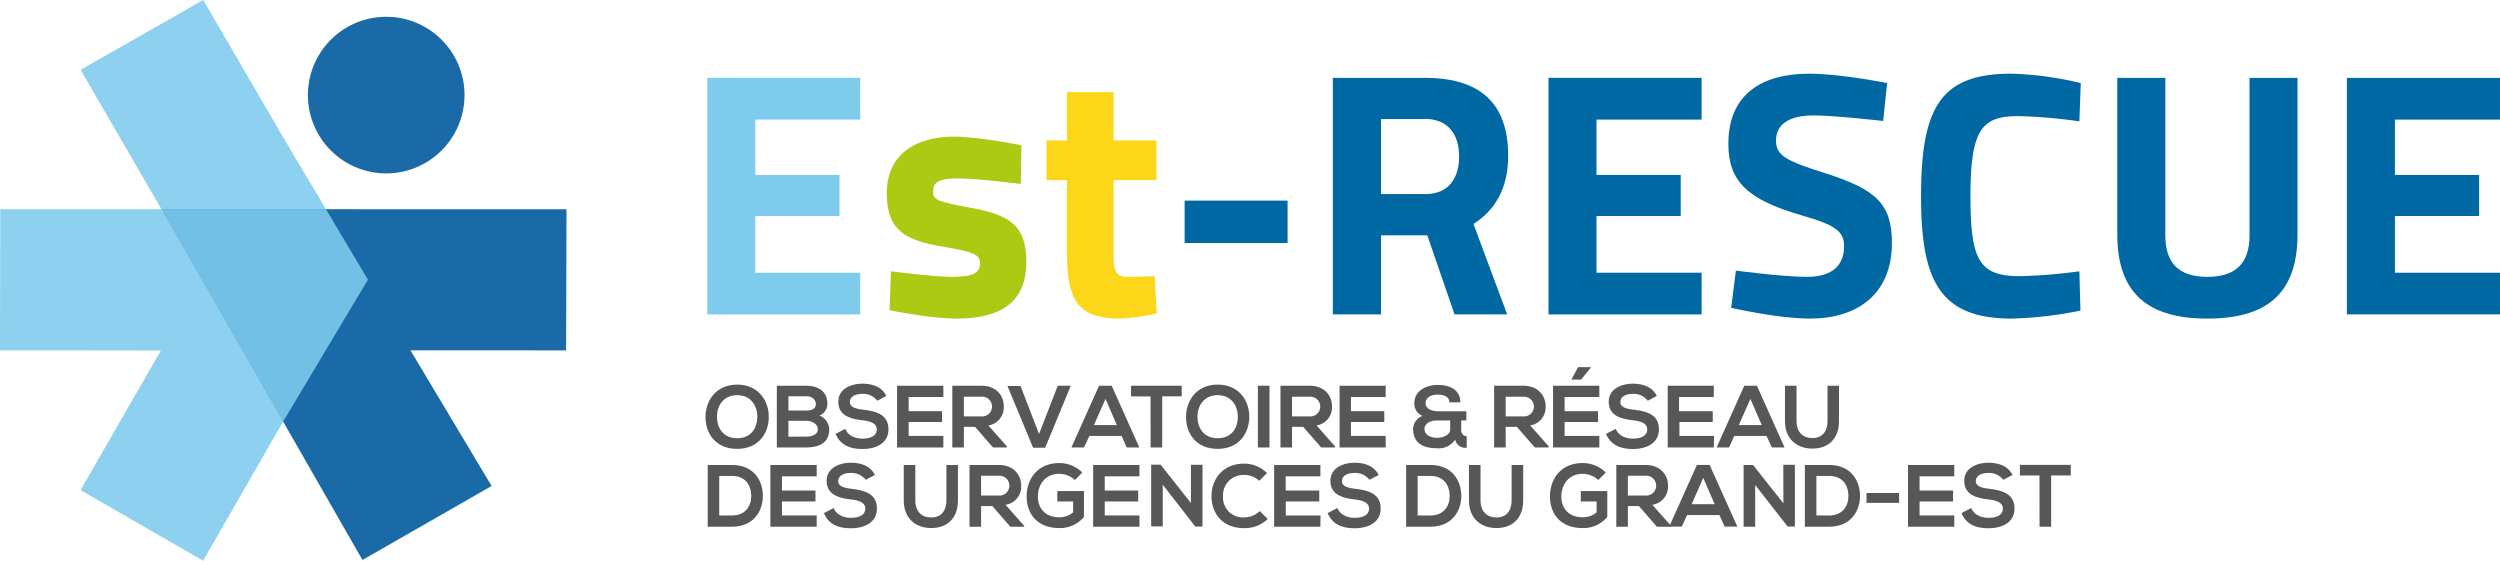 <svg id="Calque_1" data-name="Calque 1" xmlns="http://www.w3.org/2000/svg" viewBox="0 0 648.08 145.35"><defs><style>.cls-1{fill:#1a6aa7;}.cls-2{fill:#8ed0ef;}.cls-3{fill:#73c0e6;}.cls-4{fill:#7ecbed;}.cls-5{fill:#acc913;}.cls-6{fill:#fbd619;}.cls-7{fill:#0068a3;}.cls-8{fill:#575756;}</style></defs><polyline class="cls-1" points="41.84 54.23 73.19 108.93 93.96 145.16 127.44 125.98 106.4 90.81 146.75 90.83 146.86 54.25 41.84 54.23"/><polyline class="cls-2" points="52.68 0 20.89 18.09 41.84 54.23 0.06 54.23 0 90.81 41.7 90.87 20.88 127.06 52.65 145.35 73.4 109.29 73.19 108.93 41.84 54.23 84.5 54.24 73.67 36.05 52.68 0"/><polyline class="cls-3" points="41.84 54.23 73.19 108.93 73.4 109.29 73.48 109.15 95.38 72.5 84.5 54.24 41.84 54.23"/><path class="cls-1" d="M120.4,23.73A20.3,20.3,0,1,1,99.21,4.37,20.3,20.3,0,0,1,120.4,23.73Z"/><path class="cls-4" d="M183.36,20.18H223V31H195.8V45.34h21.83V56H195.8v14.7H223V81.51H183.36Z"/><path class="cls-5" d="M264.61,47.69s-11.18-1.44-16.41-1.44-6.32,1.17-6.32,3.6c0,2.08,1.72,2.53,10,4.06,10.47,1.89,14.17,5,14.17,14.07,0,10.56-6.86,14.61-18.13,14.61-6.68,0-17.32-2.16-17.32-2.16l.36-10.1s11.18,1.44,15.78,1.44c5.78,0,7.31-1.17,7.31-3.52,0-2-1-2.88-9.29-4.24-9.74-1.62-14.88-4-14.88-13.89,0-10.46,7.93-14.7,17.4-14.7,6.5,0,17.5,2.25,17.5,2.25Z"/><path class="cls-6" d="M288.69,46.7V65.19c0,4.51,0,6.58,3.79,6.58,2.52,0,6.85-.18,6.85-.18l.54,9.65a58.92,58.92,0,0,1-9.2,1.35c-10.91,0-14.07-4.14-14.07-17.14V46.7h-5.32V36.42h5.32V23.88h12.09V36.42h11.09V46.7Z"/><path class="cls-7" d="M307.09,52h26.69V63H307.09Z"/><path class="cls-7" d="M358,61V81.51H345.51V20.18h23.81c14,0,21.65,6.22,21.65,20.2,0,8.48-3.43,14.16-9,17.68l8.74,23.45H377.07L370,61Zm11.37-30.13H358V50.31H369.5c6.22,0,8.75-4.34,8.75-9.74C378.25,34.7,375.27,30.82,369.32,30.82Z"/><path class="cls-7" d="M401.42,20.18h39.69V31H413.86V45.34h21.83V56H413.86v14.7h27.25V81.51H401.42Z"/><path class="cls-7" d="M488.18,31.36s-12.72-1.44-17.95-1.44c-6.67,0-9.83,2.44-9.83,6.5,0,3.87,2.44,5.23,12.72,8.47,13.25,4.24,17.32,7.94,17.32,18.13,0,13.35-9.11,19.57-21.2,19.57-8.39,0-20.47-2.79-20.47-2.79L450,70.15s12.08,1.62,18.49,1.62c6.67,0,9.56-3.16,9.56-7.94,0-3.78-2.17-5.5-11-8-13.79-4-19-8.65-19-18.48C448,24.6,456.52,19.1,469,19.1c8.21,0,20.2,2.44,20.2,2.44Z"/><path class="cls-7" d="M539.32,80.52a101.56,101.56,0,0,1-17.86,2.07C502.52,82.59,498,72.31,498,50.85c0-23.28,5.23-31.75,23.45-31.75a86.61,86.61,0,0,1,17.95,2.44l-.36,9.92a133,133,0,0,0-15.79-1.36c-9.47,0-12.44,3.34-12.44,20.75,0,16.5,2.16,20.74,12.8,20.74a137.26,137.26,0,0,0,15.43-1.26Z"/><path class="cls-7" d="M572.23,71.77c7.31,0,10.92-3.52,10.92-10.73V20.18h12.44V60.77c0,15.33-8,21.82-23.36,21.82s-23.36-6.49-23.36-21.82V20.18h12.45V61C561.32,68.34,564.93,71.77,572.23,71.77Z"/><path class="cls-7" d="M608.39,20.18h39.69V31H620.84V45.34h21.83V56H620.84v14.7h27.24V81.51H608.39Z"/><path class="cls-8" d="M199.29,108.1c0,4.13-2.58,8.26-8.19,8.26s-8.21-4-8.21-8.24,2.69-8.42,8.21-8.42S199.34,103.92,199.29,108.1Zm-13.43.07c.06,2.62,1.48,5.43,5.24,5.43s5.18-2.83,5.23-5.46-1.46-5.7-5.23-5.7S185.79,105.47,185.86,108.17Z"/><path class="cls-8" d="M214.48,104.65a3.25,3.25,0,0,1-2.07,3.08,3.89,3.89,0,0,1,2.55,3.56c0,3.56-2.67,4.7-6,4.7h-7.58V100H209C212.13,100,214.48,101.44,214.48,104.65Zm-10.1,1.78H209c1.89,0,2.5-.8,2.5-1.71,0-.73-.59-2-2.5-2h-4.61Zm0,6.76H209c1.23,0,3-.42,3-1.92s-1.75-2.19-3-2.19h-4.61Z"/><path class="cls-8" d="M227.42,103.88a4.57,4.57,0,0,0-3.79-1.78c-2.24,0-3.31.93-3.31,2.12,0,1.39,1.64,1.78,3.56,2,3.33.41,6.43,1.27,6.43,5.08,0,3.56-3.14,5.09-6.7,5.09-3.26,0-5.77-1-7-3.92l2.51-1.3c.71,1.75,2.55,2.53,4.49,2.53s3.68-.66,3.68-2.4c0-1.5-1.58-2.12-3.7-2.35-3.26-.38-6.27-1.25-6.27-4.83,0-3.29,3.24-4.63,6.18-4.66,2.48,0,5.06.71,6.27,3.18Z"/><path class="cls-8" d="M244.55,116h-12V100h12v2.92h-9v3.67h8.65v2.81h-8.65V113h9Z"/><path class="cls-8" d="M261,116h-3.58l-4.66-5.34h-2.89V116h-3V100l7.59,0c3.77,0,5.75,2.53,5.75,5.29a4.73,4.73,0,0,1-4,5l4.84,5.46Zm-11.13-13.16v5.11h4.58a2.56,2.56,0,1,0,0-5.11Z"/><path class="cls-8" d="M270.94,116.06h-3.13l-6.64-16h3.38l4.81,12.44L274.2,100h3.38Z"/><path class="cls-8" d="M290.76,113h-8.35L281,116h-3.26l7.16-16h3.29l7.16,16h-3.28Zm-4.17-9.6-3,6.79h5.93Z"/><path class="cls-8" d="M298.26,102.76H293.2V100h13.14v2.74h-5.06V116h-3Z"/><path class="cls-8" d="M323.86,108.1c-.05,4.13-2.58,8.26-8.19,8.26s-8.21-4-8.21-8.24,2.69-8.42,8.21-8.42S323.9,103.92,323.86,108.1Zm-13.44.07c.07,2.62,1.48,5.43,5.25,5.43s5.18-2.83,5.22-5.46-1.46-5.7-5.22-5.7S310.35,105.47,310.42,108.17Z"/><path class="cls-8" d="M326.09,116V100h3v16Z"/><path class="cls-8" d="M346.07,116h-3.58l-4.65-5.34h-2.9V116h-3V100l7.6,0c3.76,0,5.75,2.53,5.75,5.29a4.74,4.74,0,0,1-4,5l4.83,5.46Zm-11.13-13.16v5.11h4.59a2.56,2.56,0,1,0,0-5.11Z"/><path class="cls-8" d="M359.21,116H347.26V100h11.95v2.92h-9v3.67h8.64v2.81h-8.64V113h9Z"/><path class="cls-8" d="M378.78,111.34c0,.93.42,1.73,1.44,1.73v3a2.71,2.71,0,0,1-3-2.1,5.07,5.07,0,0,1-4.56,2.24c-3.49,0-6.32-1.12-6.34-5.07a3.69,3.69,0,0,1,2.46-3.33,3.36,3.36,0,0,1-2.14-3.24c0-3.4,3.24-4.79,6.09-4.79s5.81,1.07,5.84,4.52h-2.85c0-1.46-1.44-2-3.06-2-2.35,0-3.13,1.3-3.1,2.23,0,1.62,2,2.08,3.07,2.08h7.49V109h-1.33Zm-9.51-.19c0,1.69,1.67,2.35,3.33,2.35,1.07,0,3.33-.57,3.33-2.19V109h-3.46C370.25,109,369.27,110.2,369.27,111.15Z"/><path class="cls-8" d="M401.46,116h-3.58l-4.66-5.34h-2.9V116h-3V100l7.6,0c3.76,0,5.75,2.53,5.75,5.29a4.73,4.73,0,0,1-4,5l4.84,5.46Zm-11.14-13.16v5.11h4.59a2.56,2.56,0,1,0,0-5.11Z"/><path class="cls-8" d="M414.6,116h-12V100h12v2.92h-9v3.67h8.65v2.81h-8.65V113h9Zm-2.22-20.83H409.1l-1.69,3.11v.13h2.46l2.51-3.12Z"/><path class="cls-8" d="M427.14,103.88a4.56,4.56,0,0,0-3.79-1.78c-2.23,0-3.3.93-3.3,2.12,0,1.39,1.64,1.78,3.56,2,3.33.41,6.43,1.27,6.43,5.08,0,3.56-3.15,5.09-6.71,5.09-3.26,0-5.77-1-7-3.92l2.51-1.3c.71,1.75,2.56,2.53,4.5,2.53s3.67-.66,3.67-2.4c0-1.5-1.57-2.12-3.7-2.35-3.26-.38-6.27-1.25-6.27-4.83,0-3.29,3.24-4.63,6.18-4.66,2.49,0,5.07.71,6.28,3.18Z"/><path class="cls-8" d="M444.27,116H432.32V100h11.95v2.92h-9v3.67H444v2.81h-8.64V113h9Z"/><path class="cls-8" d="M457.94,113h-8.35l-1.37,3H445l7.17-16h3.28l7.17,16h-3.29Zm-4.18-9.6-3,6.79h5.94Z"/><path class="cls-8" d="M476.73,100v9.15c0,4.73-2.9,7.14-6.91,7.14-3.83,0-7.1-2.32-7.1-7.14V100h3v9.15c0,2.88,1.64,4.41,4.13,4.41s3.9-1.67,3.9-4.41V100Z"/><path class="cls-8" d="M197.76,128.39c.07,4.05-2.4,8.15-8,8.15h-6.3v-16h6.3C195.25,120.51,197.7,124.43,197.76,128.39Zm-11.31,5.24h3.3c3.64,0,5.08-2.65,5-5.26s-1.53-5-5-5h-3.3Z"/><path class="cls-8" d="M211.71,136.54h-12v-16h12v2.94h-9v3.68h8.68V130h-8.68v3.62h9Z"/><path class="cls-8" d="M224.41,124.38a4.61,4.61,0,0,0-3.8-1.78c-2.24,0-3.32.94-3.32,2.13,0,1.39,1.65,1.78,3.57,2,3.35.42,6.46,1.28,6.46,5.11,0,3.57-3.16,5.1-6.73,5.1-3.28,0-5.79-1-7-3.93l2.52-1.31c.71,1.76,2.57,2.54,4.51,2.54s3.69-.66,3.69-2.4c0-1.51-1.58-2.13-3.71-2.36-3.27-.39-6.3-1.26-6.3-4.85,0-3.3,3.26-4.65,6.21-4.67,2.49,0,5.08.71,6.3,3.18Z"/><path class="cls-8" d="M248.33,120.54v9.18c0,4.74-2.9,7.17-6.93,7.17-3.85,0-7.12-2.34-7.12-7.17v-9.18h3v9.18c0,2.88,1.64,4.42,4.14,4.42s3.92-1.67,3.92-4.42v-9.18Z"/><path class="cls-8" d="M265.5,136.54h-3.59l-4.67-5.36h-2.91v5.36h-3v-16l7.62,0c3.78,0,5.77,2.55,5.77,5.32a4.74,4.74,0,0,1-4.05,5l4.85,5.48Zm-11.17-13.21v5.13h4.6a2.57,2.57,0,1,0,0-5.13Z"/><path class="cls-8" d="M278.65,124.43a6.15,6.15,0,0,0-4.08-1.6c-3.44,0-5.52,2.61-5.52,5.9,0,2.64,1.54,5.36,5.52,5.36a5.32,5.32,0,0,0,3.62-1.28V130h-4.1v-2.7H281V134a8,8,0,0,1-6.39,2.89c-6,0-8.47-4-8.47-8.18,0-4.51,2.81-8.67,8.47-8.67a8.45,8.45,0,0,1,5.95,2.45Z"/><path class="cls-8" d="M295.38,136.54h-12v-16h12v2.94h-9v3.68h8.68V130h-8.68v3.62h9Z"/><path class="cls-8" d="M308.73,120.49h3v16h-1.88v0l-8.43-10.84v10.81h-3v-16h2.45l7.86,9.94Z"/><path class="cls-8" d="M328.64,134.53a8.48,8.48,0,0,1-6.09,2.38c-5.95,0-8.47-4.1-8.49-8.27s2.7-8.45,8.49-8.45a8.3,8.3,0,0,1,5.89,2.45l-2,2a5.5,5.5,0,0,0-3.87-1.51,5.25,5.25,0,0,0-5.52,5.56,5.14,5.14,0,0,0,5.52,5.43,5.86,5.86,0,0,0,4-1.63Z"/><path class="cls-8" d="M342.29,136.54h-12v-16h12v2.94h-9v3.68H342V130h-8.68v3.62h9Z"/><path class="cls-8" d="M355,124.38a4.61,4.61,0,0,0-3.8-1.78c-2.24,0-3.32.94-3.32,2.13,0,1.39,1.65,1.78,3.57,2,3.35.42,6.46,1.28,6.46,5.11,0,3.57-3.16,5.1-6.73,5.1-3.28,0-5.79-1-7-3.93l2.52-1.31c.71,1.76,2.57,2.54,4.51,2.54s3.69-.66,3.69-2.4c0-1.51-1.58-2.13-3.71-2.36-3.27-.39-6.3-1.26-6.3-4.85,0-3.3,3.26-4.65,6.21-4.67,2.49,0,5.08.71,6.3,3.18Z"/><path class="cls-8" d="M378.81,128.39c.07,4.05-2.4,8.15-8,8.15h-6.3v-16h6.3C376.29,120.51,378.74,124.43,378.81,128.39Zm-11.31,5.24h3.3c3.64,0,5.08-2.65,5-5.26s-1.53-5-5-5h-3.3Z"/><path class="cls-8" d="M394.86,120.54v9.18c0,4.74-2.91,7.17-6.94,7.17-3.84,0-7.12-2.34-7.12-7.17v-9.18h3v9.18c0,2.88,1.65,4.42,4.15,4.42s3.91-1.67,3.91-4.42v-9.18Z"/><path class="cls-8" d="M414.34,124.43a6.11,6.11,0,0,0-4.07-1.6c-3.44,0-5.52,2.61-5.52,5.9,0,2.64,1.54,5.36,5.52,5.36a5.32,5.32,0,0,0,3.62-1.28V130h-4.1v-2.7h6.87V134a8,8,0,0,1-6.39,2.89c-6,0-8.47-4-8.47-8.18,0-4.51,2.81-8.67,8.47-8.67a8.45,8.45,0,0,1,6,2.45Z"/><path class="cls-8" d="M433.12,136.54h-3.6l-4.67-5.36H422v5.36h-3v-16l7.63,0c3.78,0,5.77,2.55,5.77,5.32a4.75,4.75,0,0,1-4.06,5l4.86,5.48ZM422,123.33v5.13h4.6a2.57,2.57,0,1,0,0-5.13Z"/><path class="cls-8" d="M445.73,133.52h-8.38l-1.37,3h-3.27l7.19-16h3.29l7.19,16h-3.29Zm-4.19-9.64-3,6.82h5.95Z"/><path class="cls-8" d="M462.29,120.49h3v16h-1.88v0L455,125.73v10.81h-3v-16h2.45l7.86,9.94Z"/><path class="cls-8" d="M482.18,128.39c.07,4.05-2.4,8.15-8,8.15h-6.3v-16h6.3C479.66,120.51,482.11,124.43,482.18,128.39Zm-11.31,5.24h3.3c3.64,0,5.08-2.65,5-5.26s-1.53-5-5-5h-3.3Z"/><path class="cls-8" d="M483.85,127.8h8.45v2.56h-8.45Z"/><path class="cls-8" d="M506.61,136.54h-12v-16h12v2.94h-9v3.68h8.68V130h-8.68v3.62h9Z"/><path class="cls-8" d="M519.32,124.38a4.61,4.61,0,0,0-3.8-1.78c-2.25,0-3.32.94-3.32,2.13,0,1.39,1.64,1.78,3.57,2,3.34.41,6.45,1.28,6.45,5.11,0,3.57-3.16,5.1-6.73,5.1-3.27,0-5.79-1-7-3.93l2.52-1.31c.71,1.76,2.56,2.54,4.51,2.54s3.69-.66,3.69-2.4c0-1.51-1.59-2.13-3.71-2.36-3.28-.39-6.3-1.26-6.3-4.85,0-3.3,3.25-4.65,6.2-4.67,2.5,0,5.09.7,6.3,3.18Z"/><path class="cls-8" d="M528.7,123.26h-5.08v-2.75h13.19v2.75h-5.09v13.28h-3Z"/></svg>